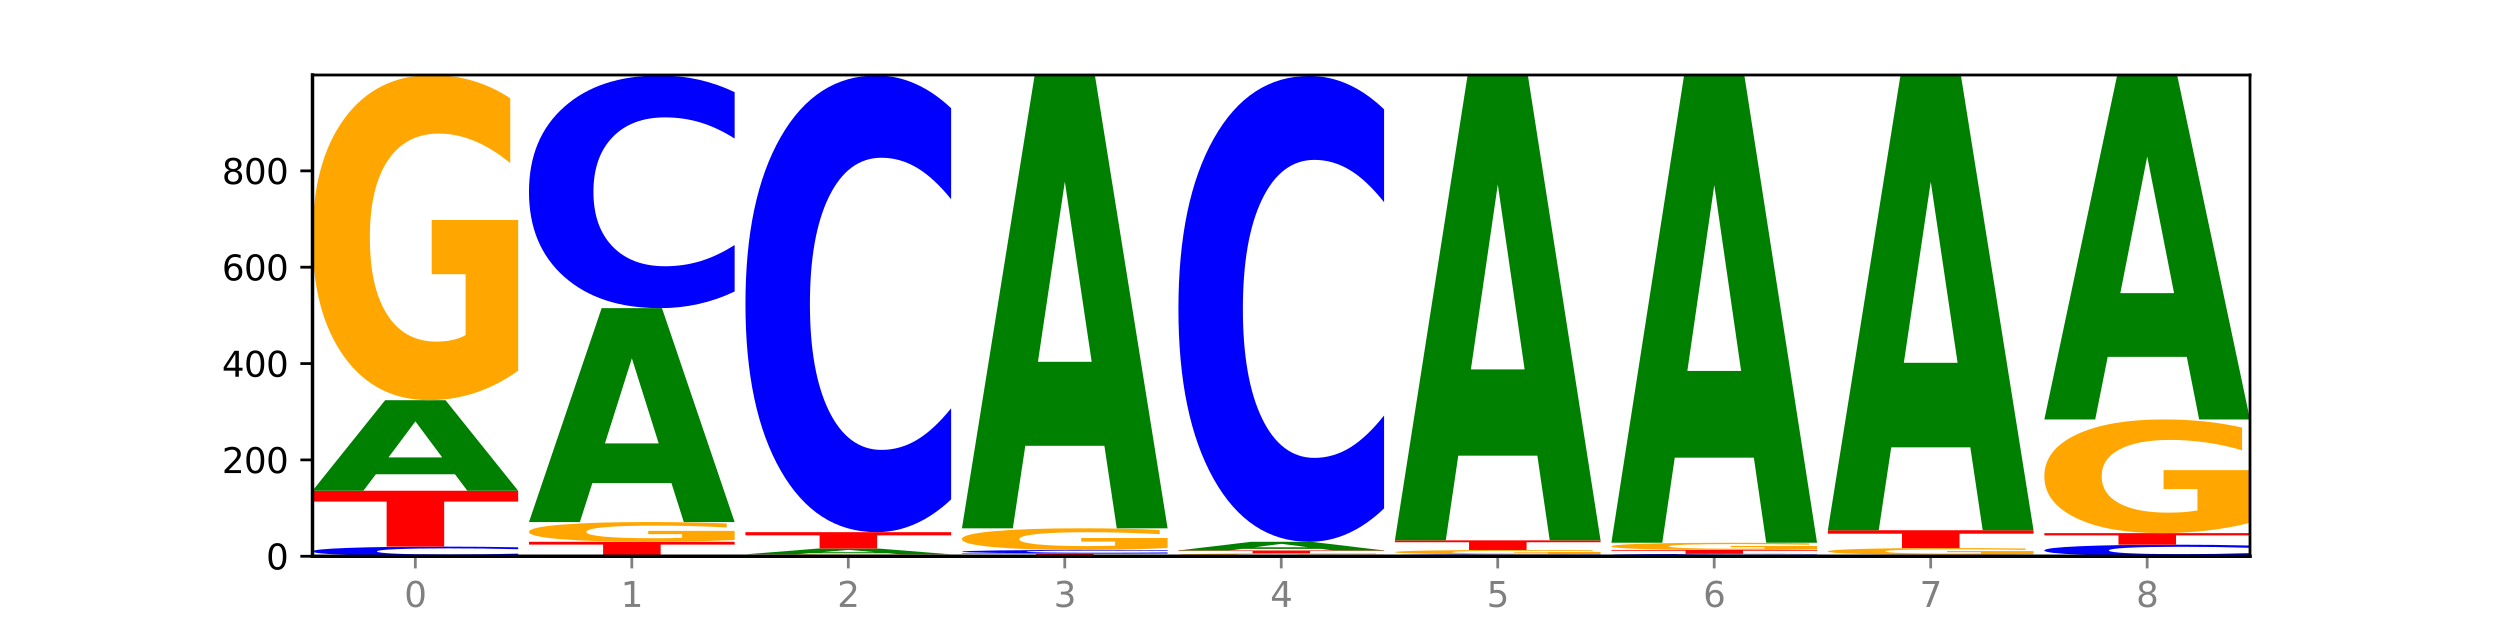<?xml version="1.0" encoding="utf-8" standalone="no"?>
<!DOCTYPE svg PUBLIC "-//W3C//DTD SVG 1.1//EN"
  "http://www.w3.org/Graphics/SVG/1.1/DTD/svg11.dtd">
<svg xmlns:xlink="http://www.w3.org/1999/xlink" width="720pt" height="180pt" viewBox="0 0 720 180" xmlns="http://www.w3.org/2000/svg" version="1.1">
 <defs>
  <style type="text/css">*{stroke-linejoin: round; stroke-linecap: butt}</style>
 </defs>
 <g id="figure_1">
  <g id="patch_1">
   <path d="M 0 180 
L 720 180 
L 720 0 
L 0 0 
z
" style="fill: #ffffff"/>
  </g>
  <g id="axes_1">
   <g id="patch_2">
    <path d="M 90 160.2 
L 648 160.2 
L 648 21.6 
L 90 21.6 
z
" style="fill: #ffffff"/>
   </g>
   <g id="line2d_1">
    <path d="M 90 160.2 
L 648 160.2 
" clip-path="url(#p069d0f3c64)" style="fill: none; stroke: #000000; stroke-width: 0.5; stroke-linecap: square"/>
   </g>
   <g id="patch_3">
    <path d="M 149.229 160.001 
Q 144.275 160.1 138.917 160.15 
Q 133.56 160.2 127.725 160.2 
Q 110.325 160.2 100.163 159.826 
Q 90 159.453 90 158.813 
Q 90 158.172 100.163 157.799 
Q 110.325 157.425 127.725 157.425 
Q 133.56 157.425 138.917 157.476 
Q 144.275 157.526 149.229 157.624 
L 149.229 158.177 
Q 144.23 158.047 139.38 157.986 
Q 134.53 157.925 129.173 157.925 
Q 119.562 157.925 114.056 158.162 
Q 108.564 158.398 108.564 158.813 
Q 108.564 159.227 114.056 159.464 
Q 119.562 159.7 129.173 159.7 
Q 134.53 159.7 139.38 159.639 
Q 144.23 159.578 149.229 159.447 
L 149.229 160.001 
z
" clip-path="url(#p069d0f3c64)" style="fill: #0000ff"/>
   </g>
   <g id="patch_4">
    <path d="M 90 141.332 
L 149.229 141.332 
L 149.229 144.47 
L 127.92 144.47 
L 127.92 157.425 
L 111.35 157.425 
L 111.35 144.47 
L 90 144.47 
L 90 141.332 
z
" clip-path="url(#p069d0f3c64)" style="fill: #ff0000"/>
   </g>
   <g id="patch_5">
    <path d="M 131.028 136.58 
L 108.249 136.58 
L 104.653 141.332 
L 90 141.332 
L 110.926 115.249 
L 128.303 115.249 
L 149.229 141.332 
L 134.588 141.332 
L 131.028 136.58 
z
M 111.882 131.739 
L 127.359 131.739 
L 119.633 121.364 
L 111.882 131.739 
z
" clip-path="url(#p069d0f3c64)" style="fill: #008000"/>
   </g>
   <g id="patch_6">
    <path d="M 149.229 106.776 
Q 143.256 111.012 136.831 113.14 
Q 130.406 115.249 123.557 115.249 
Q 108.079 115.249 99.04 102.636 
Q 90 90.023 90 68.453 
Q 90 46.632 99.199 34.116 
Q 108.411 21.6 124.433 21.6 
Q 130.605 21.6 136.26 23.302 
Q 141.928 24.985 146.946 28.313 
L 146.946 46.981 
Q 141.769 42.705 136.645 40.597 
Q 131.521 38.469 126.371 38.469 
Q 116.84 38.469 111.677 46.245 
Q 106.513 54.003 106.513 68.453 
Q 106.513 82.769 111.491 90.584 
Q 116.469 98.38 125.628 98.38 
Q 128.123 98.38 130.26 97.935 
Q 132.397 97.471 134.097 96.503 
L 134.097 78.977 
L 124.34 78.977 
L 124.34 63.366 
L 149.229 63.366 
L 149.229 106.776 
z
" clip-path="url(#p069d0f3c64)" style="fill: #ffa600"/>
   </g>
   <g id="patch_7">
    <path d="M 152.346 156.038 
L 211.575 156.038 
L 211.575 156.85 
L 190.267 156.85 
L 190.267 160.2 
L 173.696 160.2 
L 173.696 156.85 
L 152.346 156.85 
L 152.346 156.038 
z
" clip-path="url(#p069d0f3c64)" style="fill: #ff0000"/>
   </g>
   <g id="patch_8">
    <path d="M 211.575 155.523 
Q 205.602 155.781 199.177 155.91 
Q 192.753 156.038 185.903 156.038 
Q 170.426 156.038 161.386 155.272 
Q 152.346 154.506 152.346 153.195 
Q 152.346 151.87 161.545 151.11 
Q 170.758 150.35 186.779 150.35 
Q 192.952 150.35 198.607 150.453 
Q 204.275 150.555 209.292 150.757 
L 209.292 151.891 
Q 204.115 151.631 198.992 151.503 
Q 193.868 151.374 188.717 151.374 
Q 179.187 151.374 174.023 151.847 
Q 168.859 152.318 168.859 153.195 
Q 168.859 154.065 173.837 154.54 
Q 178.815 155.013 187.974 155.013 
Q 190.47 155.013 192.607 154.986 
Q 194.744 154.958 196.443 154.899 
L 196.443 153.835 
L 186.686 153.835 
L 186.686 152.886 
L 211.575 152.886 
L 211.575 155.523 
z
" clip-path="url(#p069d0f3c64)" style="fill: #ffa600"/>
   </g>
   <g id="patch_9">
    <path d="M 193.374 139.128 
L 170.596 139.128 
L 166.999 150.35 
L 152.346 150.35 
L 173.272 88.75 
L 190.65 88.75 
L 211.575 150.35 
L 196.935 150.35 
L 193.374 139.128 
z
M 174.229 127.695 
L 189.705 127.695 
L 181.979 103.192 
L 174.229 127.695 
z
" clip-path="url(#p069d0f3c64)" style="fill: #008000"/>
   </g>
   <g id="patch_10">
    <path d="M 211.575 83.946 
Q 206.621 86.327 201.264 87.531 
Q 195.906 88.75 190.071 88.75 
Q 172.671 88.75 162.509 79.724 
Q 152.346 70.699 152.346 55.265 
Q 152.346 39.775 162.509 30.764 
Q 172.671 21.739 190.071 21.739 
Q 195.906 21.739 201.264 22.957 
Q 206.621 24.161 211.575 26.542 
L 211.575 39.9 
Q 206.576 36.744 201.726 35.277 
Q 196.876 33.809 191.519 33.809 
Q 181.909 33.809 176.402 39.526 
Q 170.91 45.229 170.91 55.265 
Q 170.91 65.259 176.402 70.976 
Q 181.909 76.679 191.519 76.679 
Q 196.876 76.679 201.726 75.212 
Q 206.576 73.731 211.575 70.575 
L 211.575 83.946 
z
" clip-path="url(#p069d0f3c64)" style="fill: #0000ff"/>
   </g>
   <g id="patch_11">
    <path d="M 273.922 160.15 
Q 267.948 160.175 261.524 160.188 
Q 255.099 160.2 248.25 160.2 
Q 232.772 160.2 223.732 160.125 
Q 214.693 160.051 214.693 159.923 
Q 214.693 159.793 223.892 159.719 
Q 233.104 159.645 249.126 159.645 
Q 255.298 159.645 260.953 159.655 
Q 266.621 159.665 271.639 159.685 
L 271.639 159.795 
Q 266.462 159.77 261.338 159.758 
Q 256.214 159.745 251.064 159.745 
Q 241.533 159.745 236.369 159.791 
Q 231.206 159.837 231.206 159.923 
Q 231.206 160.008 236.184 160.054 
Q 241.161 160.1 250.32 160.1 
Q 252.816 160.1 254.953 160.097 
Q 257.09 160.095 258.789 160.089 
L 258.789 159.985 
L 249.033 159.985 
L 249.033 159.893 
L 273.922 159.893 
L 273.922 160.15 
z
" clip-path="url(#p069d0f3c64)" style="fill: #ffa600"/>
   </g>
   <g id="patch_12">
    <path d="M 255.721 159.342 
L 232.942 159.342 
L 229.346 159.645 
L 214.693 159.645 
L 235.618 157.98 
L 252.996 157.98 
L 273.922 159.645 
L 259.281 159.645 
L 255.721 159.342 
z
M 236.575 159.033 
L 252.051 159.033 
L 244.325 158.371 
L 236.575 159.033 
z
" clip-path="url(#p069d0f3c64)" style="fill: #008000"/>
   </g>
   <g id="patch_13">
    <path d="M 214.693 153.263 
L 273.922 153.263 
L 273.922 154.183 
L 252.613 154.183 
L 252.613 157.98 
L 236.043 157.98 
L 236.043 154.183 
L 214.693 154.183 
L 214.693 153.263 
z
" clip-path="url(#p069d0f3c64)" style="fill: #ff0000"/>
   </g>
   <g id="patch_14">
    <path d="M 273.922 143.835 
Q 268.967 148.509 263.61 150.872 
Q 258.253 153.263 252.418 153.263 
Q 235.018 153.263 224.855 135.549 
Q 214.693 117.835 214.693 87.542 
Q 214.693 57.14 224.855 39.453 
Q 235.018 21.739 252.418 21.739 
Q 258.253 21.739 263.61 24.13 
Q 268.967 26.493 273.922 31.166 
L 273.922 57.384 
Q 268.923 51.19 264.073 48.31 
Q 259.223 45.43 253.865 45.43 
Q 244.255 45.43 238.748 56.651 
Q 233.257 67.844 233.257 87.542 
Q 233.257 107.158 238.748 118.378 
Q 244.255 129.572 253.865 129.572 
Q 259.223 129.572 264.073 126.692 
Q 268.923 123.785 273.922 117.59 
L 273.922 143.835 
z
" clip-path="url(#p069d0f3c64)" style="fill: #0000ff"/>
   </g>
   <g id="patch_15">
    <path d="M 277.039 159.368 
L 336.268 159.368 
L 336.268 159.53 
L 314.959 159.53 
L 314.959 160.2 
L 298.389 160.2 
L 298.389 159.53 
L 277.039 159.53 
L 277.039 159.368 
z
" clip-path="url(#p069d0f3c64)" style="fill: #ff0000"/>
   </g>
   <g id="patch_16">
    <path d="M 336.268 159.298 
Q 331.314 159.332 325.956 159.35 
Q 320.599 159.368 314.764 159.368 
Q 297.364 159.368 287.202 159.237 
Q 277.039 159.106 277.039 158.882 
Q 277.039 158.658 287.202 158.527 
Q 297.364 158.396 314.764 158.396 
Q 320.599 158.396 325.956 158.414 
Q 331.314 158.432 336.268 158.466 
L 336.268 158.66 
Q 331.269 158.614 326.419 158.593 
Q 321.569 158.571 316.212 158.571 
Q 306.601 158.571 301.095 158.654 
Q 295.603 158.737 295.603 158.882 
Q 295.603 159.027 301.095 159.11 
Q 306.601 159.193 316.212 159.193 
Q 321.569 159.193 326.419 159.171 
Q 331.269 159.15 336.268 159.104 
L 336.268 159.298 
z
" clip-path="url(#p069d0f3c64)" style="fill: #0000ff"/>
   </g>
   <g id="patch_17">
    <path d="M 336.268 157.832 
Q 330.295 158.114 323.87 158.256 
Q 317.445 158.396 310.596 158.396 
Q 295.118 158.396 286.079 157.556 
Q 277.039 156.715 277.039 155.277 
Q 277.039 153.822 286.238 152.988 
Q 295.45 152.153 311.472 152.153 
Q 317.645 152.153 323.299 152.267 
Q 328.967 152.379 333.985 152.601 
L 333.985 153.845 
Q 328.808 153.56 323.684 153.42 
Q 318.561 153.278 313.41 153.278 
Q 303.879 153.278 298.716 153.796 
Q 293.552 154.313 293.552 155.277 
Q 293.552 156.231 298.53 156.752 
Q 303.508 157.272 312.667 157.272 
Q 315.162 157.272 317.299 157.242 
Q 319.437 157.211 321.136 157.147 
L 321.136 155.978 
L 311.379 155.978 
L 311.379 154.938 
L 336.268 154.938 
L 336.268 157.832 
z
" clip-path="url(#p069d0f3c64)" style="fill: #ffa600"/>
   </g>
   <g id="patch_18">
    <path d="M 318.067 128.396 
L 295.289 128.396 
L 291.692 152.153 
L 277.039 152.153 
L 297.965 21.739 
L 315.342 21.739 
L 336.268 152.153 
L 321.627 152.153 
L 318.067 128.396 
z
M 298.922 104.191 
L 314.398 104.191 
L 306.672 52.316 
L 298.922 104.191 
z
" clip-path="url(#p069d0f3c64)" style="fill: #008000"/>
   </g>
   <g id="patch_19">
    <path d="M 398.615 160.125 
Q 392.641 160.162 386.217 160.181 
Q 379.792 160.2 372.942 160.2 
Q 357.465 160.2 348.425 160.088 
Q 339.385 159.976 339.385 159.784 
Q 339.385 159.59 348.584 159.479 
Q 357.797 159.368 373.818 159.368 
Q 379.991 159.368 385.646 159.383 
Q 391.314 159.398 396.331 159.427 
L 396.331 159.593 
Q 391.154 159.555 386.031 159.536 
Q 380.907 159.518 375.757 159.518 
Q 366.226 159.518 361.062 159.587 
Q 355.898 159.656 355.898 159.784 
Q 355.898 159.911 360.876 159.981 
Q 365.854 160.05 375.013 160.05 
Q 377.509 160.05 379.646 160.046 
Q 381.783 160.042 383.482 160.033 
L 383.482 159.878 
L 373.726 159.878 
L 373.726 159.739 
L 398.615 159.739 
L 398.615 160.125 
z
" clip-path="url(#p069d0f3c64)" style="fill: #ffa600"/>
   </g>
   <g id="patch_20">
    <path d="M 339.385 158.535 
L 398.615 158.535 
L 398.615 158.697 
L 377.306 158.697 
L 377.306 159.368 
L 360.735 159.368 
L 360.735 158.697 
L 339.385 158.697 
L 339.385 158.535 
z
" clip-path="url(#p069d0f3c64)" style="fill: #ff0000"/>
   </g>
   <g id="patch_21">
    <path d="M 380.413 158.08 
L 357.635 158.08 
L 354.038 158.535 
L 339.385 158.535 
L 360.311 156.038 
L 377.689 156.038 
L 398.615 158.535 
L 383.974 158.535 
L 380.413 158.08 
z
M 361.268 157.617 
L 376.744 157.617 
L 369.018 156.623 
L 361.268 157.617 
z
" clip-path="url(#p069d0f3c64)" style="fill: #008000"/>
   </g>
   <g id="patch_22">
    <path d="M 398.615 146.421 
Q 393.66 151.188 388.303 153.599 
Q 382.945 156.038 377.111 156.038 
Q 359.71 156.038 349.548 137.969 
Q 339.385 119.9 339.385 88.999 
Q 339.385 57.988 349.548 39.947 
Q 359.71 21.877 377.111 21.877 
Q 382.945 21.877 388.303 24.316 
Q 393.66 26.727 398.615 31.494 
L 398.615 58.237 
Q 393.615 51.919 388.765 48.981 
Q 383.915 46.044 378.558 46.044 
Q 368.948 46.044 363.441 57.489 
Q 357.95 68.907 357.95 88.999 
Q 357.95 109.008 363.441 120.454 
Q 368.948 131.872 378.558 131.872 
Q 383.915 131.872 388.765 128.934 
Q 393.615 125.969 398.615 119.65 
L 398.615 146.421 
z
" clip-path="url(#p069d0f3c64)" style="fill: #0000ff"/>
   </g>
   <g id="patch_23">
    <path d="M 460.961 160.16 
Q 456.006 160.18 450.649 160.19 
Q 445.292 160.2 439.457 160.2 
Q 422.057 160.2 411.894 160.125 
Q 401.732 160.051 401.732 159.923 
Q 401.732 159.794 411.894 159.72 
Q 422.057 159.645 439.457 159.645 
Q 445.292 159.645 450.649 159.655 
Q 456.006 159.665 460.961 159.685 
L 460.961 159.795 
Q 455.962 159.769 451.112 159.757 
Q 446.262 159.745 440.904 159.745 
Q 431.294 159.745 425.788 159.792 
Q 420.296 159.84 420.296 159.923 
Q 420.296 160.005 425.788 160.053 
Q 431.294 160.1 440.904 160.1 
Q 446.262 160.1 451.112 160.088 
Q 455.962 160.076 460.961 160.049 
L 460.961 160.16 
z
" clip-path="url(#p069d0f3c64)" style="fill: #0000ff"/>
   </g>
   <g id="patch_24">
    <path d="M 460.961 159.532 
Q 454.988 159.589 448.563 159.617 
Q 442.138 159.645 435.289 159.645 
Q 419.811 159.645 410.772 159.477 
Q 401.732 159.309 401.732 159.021 
Q 401.732 158.73 410.931 158.563 
Q 420.143 158.396 436.165 158.396 
Q 442.337 158.396 447.992 158.419 
Q 453.66 158.442 458.678 158.486 
L 458.678 158.735 
Q 453.501 158.678 448.377 158.65 
Q 443.253 158.621 438.103 158.621 
Q 428.572 158.621 423.408 158.725 
Q 418.245 158.828 418.245 159.021 
Q 418.245 159.212 423.223 159.316 
Q 428.2 159.42 437.36 159.42 
Q 439.855 159.42 441.992 159.414 
Q 444.129 159.408 445.828 159.395 
L 445.828 159.161 
L 436.072 159.161 
L 436.072 158.953 
L 460.961 158.953 
L 460.961 159.532 
z
" clip-path="url(#p069d0f3c64)" style="fill: #ffa600"/>
   </g>
   <g id="patch_25">
    <path d="M 401.732 155.622 
L 460.961 155.622 
L 460.961 156.163 
L 439.652 156.163 
L 439.652 158.396 
L 423.082 158.396 
L 423.082 156.163 
L 401.732 156.163 
L 401.732 155.622 
z
" clip-path="url(#p069d0f3c64)" style="fill: #ff0000"/>
   </g>
   <g id="patch_26">
    <path d="M 442.76 131.232 
L 419.981 131.232 
L 416.385 155.622 
L 401.732 155.622 
L 422.658 21.739 
L 440.035 21.739 
L 460.961 155.622 
L 446.32 155.622 
L 442.76 131.232 
z
M 423.614 106.384 
L 439.091 106.384 
L 431.365 53.129 
L 423.614 106.384 
z
" clip-path="url(#p069d0f3c64)" style="fill: #008000"/>
   </g>
   <g id="patch_27">
    <path d="M 523.307 160.15 
Q 518.353 160.175 512.996 160.187 
Q 507.638 160.2 501.803 160.2 
Q 484.403 160.2 474.241 160.107 
Q 464.078 160.013 464.078 159.853 
Q 464.078 159.693 474.241 159.6 
Q 484.403 159.506 501.803 159.506 
Q 507.638 159.506 512.996 159.519 
Q 518.353 159.531 523.307 159.556 
L 523.307 159.694 
Q 518.308 159.662 513.458 159.646 
Q 508.608 159.631 503.251 159.631 
Q 493.641 159.631 488.134 159.69 
Q 482.642 159.749 482.642 159.853 
Q 482.642 159.957 488.134 160.016 
Q 493.641 160.075 503.251 160.075 
Q 508.608 160.075 513.458 160.06 
Q 518.308 160.045 523.307 160.012 
L 523.307 160.15 
z
" clip-path="url(#p069d0f3c64)" style="fill: #0000ff"/>
   </g>
   <g id="patch_28">
    <path d="M 464.078 158.396 
L 523.307 158.396 
L 523.307 158.613 
L 501.999 158.613 
L 501.999 159.506 
L 485.428 159.506 
L 485.428 158.613 
L 464.078 158.613 
L 464.078 158.396 
z
" clip-path="url(#p069d0f3c64)" style="fill: #ff0000"/>
   </g>
   <g id="patch_29">
    <path d="M 523.307 158.208 
Q 517.334 158.302 510.909 158.35 
Q 504.485 158.396 497.635 158.396 
Q 482.158 158.396 473.118 158.116 
Q 464.078 157.836 464.078 157.357 
Q 464.078 156.872 473.277 156.593 
Q 482.489 156.315 498.511 156.315 
Q 504.684 156.315 510.338 156.353 
Q 516.007 156.391 521.024 156.464 
L 521.024 156.879 
Q 515.847 156.784 510.723 156.737 
Q 505.6 156.69 500.449 156.69 
Q 490.918 156.69 485.755 156.863 
Q 480.591 157.035 480.591 157.357 
Q 480.591 157.675 485.569 157.848 
Q 490.547 158.022 499.706 158.022 
Q 502.201 158.022 504.339 158.012 
Q 506.476 158.001 508.175 157.98 
L 508.175 157.59 
L 498.418 157.59 
L 498.418 157.243 
L 523.307 157.243 
L 523.307 158.208 
z
" clip-path="url(#p069d0f3c64)" style="fill: #ffa600"/>
   </g>
   <g id="patch_30">
    <path d="M 505.106 131.8 
L 482.328 131.8 
L 478.731 156.315 
L 464.078 156.315 
L 485.004 21.739 
L 502.382 21.739 
L 523.307 156.315 
L 508.667 156.315 
L 505.106 131.8 
z
M 485.961 106.823 
L 501.437 106.823 
L 493.711 53.292 
L 485.961 106.823 
z
" clip-path="url(#p069d0f3c64)" style="fill: #008000"/>
   </g>
   <g id="patch_31">
    <path d="M 585.654 160.17 
Q 580.699 160.185 575.342 160.192 
Q 569.985 160.2 564.15 160.2 
Q 546.75 160.2 536.587 160.144 
Q 526.425 160.088 526.425 159.992 
Q 526.425 159.896 536.587 159.84 
Q 546.75 159.784 564.15 159.784 
Q 569.985 159.784 575.342 159.791 
Q 580.699 159.799 585.654 159.814 
L 585.654 159.897 
Q 580.654 159.877 575.805 159.868 
Q 570.955 159.859 565.597 159.859 
Q 555.987 159.859 550.48 159.894 
Q 544.989 159.93 544.989 159.992 
Q 544.989 160.054 550.48 160.09 
Q 555.987 160.125 565.597 160.125 
Q 570.955 160.125 575.805 160.116 
Q 580.654 160.107 585.654 160.087 
L 585.654 160.17 
z
" clip-path="url(#p069d0f3c64)" style="fill: #0000ff"/>
   </g>
   <g id="patch_32">
    <path d="M 585.654 159.608 
Q 579.68 159.696 573.256 159.74 
Q 566.831 159.784 559.982 159.784 
Q 544.504 159.784 535.464 159.522 
Q 526.425 159.261 526.425 158.813 
Q 526.425 158.361 535.624 158.101 
Q 544.836 157.841 560.858 157.841 
Q 567.03 157.841 572.685 157.877 
Q 578.353 157.912 583.37 157.981 
L 583.37 158.368 
Q 578.194 158.279 573.07 158.235 
Q 567.946 158.191 562.796 158.191 
Q 553.265 158.191 548.101 158.353 
Q 542.938 158.513 542.938 158.813 
Q 542.938 159.11 547.915 159.272 
Q 552.893 159.434 562.052 159.434 
Q 564.548 159.434 566.685 159.425 
Q 568.822 159.415 570.521 159.395 
L 570.521 159.031 
L 560.765 159.031 
L 560.765 158.708 
L 585.654 158.708 
L 585.654 159.608 
z
" clip-path="url(#p069d0f3c64)" style="fill: #ffa600"/>
   </g>
   <g id="patch_33">
    <path d="M 526.425 152.708 
L 585.654 152.708 
L 585.654 153.709 
L 564.345 153.709 
L 564.345 157.841 
L 547.775 157.841 
L 547.775 153.709 
L 526.425 153.709 
L 526.425 152.708 
z
" clip-path="url(#p069d0f3c64)" style="fill: #ff0000"/>
   </g>
   <g id="patch_34">
    <path d="M 567.453 128.824 
L 544.674 128.824 
L 541.077 152.708 
L 526.425 152.708 
L 547.35 21.6 
L 564.728 21.6 
L 585.654 152.708 
L 571.013 152.708 
L 567.453 128.824 
z
M 548.307 104.491 
L 563.783 104.491 
L 556.057 52.34 
L 548.307 104.491 
z
" clip-path="url(#p069d0f3c64)" style="fill: #008000"/>
   </g>
   <g id="patch_35">
    <path d="M 648 159.961 
Q 643.046 160.08 637.688 160.139 
Q 632.331 160.2 626.496 160.2 
Q 609.096 160.2 598.933 159.752 
Q 588.771 159.303 588.771 158.536 
Q 588.771 157.766 598.933 157.319 
Q 609.096 156.87 626.496 156.87 
Q 632.331 156.87 637.688 156.931 
Q 643.046 156.991 648 157.109 
L 648 157.773 
Q 643.001 157.616 638.151 157.543 
Q 633.301 157.47 627.944 157.47 
Q 618.333 157.47 612.827 157.754 
Q 607.335 158.037 607.335 158.536 
Q 607.335 159.033 612.827 159.317 
Q 618.333 159.6 627.944 159.6 
Q 633.301 159.6 638.151 159.527 
Q 643.001 159.454 648 159.297 
L 648 159.961 
z
" clip-path="url(#p069d0f3c64)" style="fill: #0000ff"/>
   </g>
   <g id="patch_36">
    <path d="M 588.771 153.541 
L 648 153.541 
L 648 154.19 
L 626.691 154.19 
L 626.691 156.87 
L 610.121 156.87 
L 610.121 154.19 
L 588.771 154.19 
L 588.771 153.541 
z
" clip-path="url(#p069d0f3c64)" style="fill: #ff0000"/>
   </g>
   <g id="patch_37">
    <path d="M 648 150.578 
Q 642.027 152.059 635.602 152.803 
Q 629.177 153.541 622.328 153.541 
Q 606.85 153.541 597.811 149.131 
Q 588.771 144.721 588.771 137.18 
Q 588.771 129.55 597.97 125.174 
Q 607.182 120.798 623.204 120.798 
Q 629.376 120.798 635.031 121.393 
Q 640.699 121.982 645.717 123.145 
L 645.717 129.672 
Q 640.54 128.177 635.416 127.44 
Q 630.292 126.696 625.142 126.696 
Q 615.611 126.696 610.448 129.415 
Q 605.284 132.127 605.284 137.18 
Q 605.284 142.185 610.262 144.917 
Q 615.24 147.643 624.399 147.643 
Q 626.894 147.643 629.031 147.487 
Q 631.168 147.325 632.868 146.987 
L 632.868 140.859 
L 623.111 140.859 
L 623.111 135.401 
L 648 135.401 
L 648 150.578 
z
" clip-path="url(#p069d0f3c64)" style="fill: #ffa600"/>
   </g>
   <g id="patch_38">
    <path d="M 629.799 102.778 
L 607.02 102.778 
L 603.424 120.798 
L 588.771 120.798 
L 609.697 21.877 
L 627.074 21.877 
L 648 120.798 
L 633.359 120.798 
L 629.799 102.778 
z
M 610.653 84.418 
L 626.13 84.418 
L 618.404 45.071 
L 610.653 84.418 
z
" clip-path="url(#p069d0f3c64)" style="fill: #008000"/>
   </g>
   <g id="matplotlib.axis_1">
    <g id="xtick_1">
     <g id="line2d_2">
      <defs>
       <path id="mf316a25509" d="M 0 0 
L 0 3.5 
" style="stroke: #808080; stroke-width: 0.8"/>
      </defs>
      <g>
       <use xlink:href="#mf316a25509" x="119.615" y="160.2" style="fill: #808080; stroke: #808080; stroke-width: 0.8"/>
      </g>
     </g>
     <g id="text_1">
      <!-- 0 -->
      <g style="fill: #808080" transform="translate(116.433 174.798) scale(0.1 -0.1)">
       <defs>
        <path id="DejaVuSans-30" d="M 2034 4250 
Q 1547 4250 1301 3770 
Q 1056 3291 1056 2328 
Q 1056 1369 1301 889 
Q 1547 409 2034 409 
Q 2525 409 2770 889 
Q 3016 1369 3016 2328 
Q 3016 3291 2770 3770 
Q 2525 4250 2034 4250 
z
M 2034 4750 
Q 2819 4750 3233 4129 
Q 3647 3509 3647 2328 
Q 3647 1150 3233 529 
Q 2819 -91 2034 -91 
Q 1250 -91 836 529 
Q 422 1150 422 2328 
Q 422 3509 836 4129 
Q 1250 4750 2034 4750 
z
" transform="scale(0.016)"/>
       </defs>
       <use xlink:href="#DejaVuSans-30"/>
      </g>
     </g>
    </g>
    <g id="xtick_2">
     <g id="line2d_3">
      <g>
       <use xlink:href="#mf316a25509" x="181.961" y="160.2" style="fill: #808080; stroke: #808080; stroke-width: 0.8"/>
      </g>
     </g>
     <g id="text_2">
      <!-- 1 -->
      <g style="fill: #808080" transform="translate(178.78 174.798) scale(0.1 -0.1)">
       <defs>
        <path id="DejaVuSans-31" d="M 794 531 
L 1825 531 
L 1825 4091 
L 703 3866 
L 703 4441 
L 1819 4666 
L 2450 4666 
L 2450 531 
L 3481 531 
L 3481 0 
L 794 0 
L 794 531 
z
" transform="scale(0.016)"/>
       </defs>
       <use xlink:href="#DejaVuSans-31"/>
      </g>
     </g>
    </g>
    <g id="xtick_3">
     <g id="line2d_4">
      <g>
       <use xlink:href="#mf316a25509" x="244.307" y="160.2" style="fill: #808080; stroke: #808080; stroke-width: 0.8"/>
      </g>
     </g>
     <g id="text_3">
      <!-- 2 -->
      <g style="fill: #808080" transform="translate(241.126 174.798) scale(0.1 -0.1)">
       <defs>
        <path id="DejaVuSans-32" d="M 1228 531 
L 3431 531 
L 3431 0 
L 469 0 
L 469 531 
Q 828 903 1448 1529 
Q 2069 2156 2228 2338 
Q 2531 2678 2651 2914 
Q 2772 3150 2772 3378 
Q 2772 3750 2511 3984 
Q 2250 4219 1831 4219 
Q 1534 4219 1204 4116 
Q 875 4013 500 3803 
L 500 4441 
Q 881 4594 1212 4672 
Q 1544 4750 1819 4750 
Q 2544 4750 2975 4387 
Q 3406 4025 3406 3419 
Q 3406 3131 3298 2873 
Q 3191 2616 2906 2266 
Q 2828 2175 2409 1742 
Q 1991 1309 1228 531 
z
" transform="scale(0.016)"/>
       </defs>
       <use xlink:href="#DejaVuSans-32"/>
      </g>
     </g>
    </g>
    <g id="xtick_4">
     <g id="line2d_5">
      <g>
       <use xlink:href="#mf316a25509" x="306.654" y="160.2" style="fill: #808080; stroke: #808080; stroke-width: 0.8"/>
      </g>
     </g>
     <g id="text_4">
      <!-- 3 -->
      <g style="fill: #808080" transform="translate(303.472 174.798) scale(0.1 -0.1)">
       <defs>
        <path id="DejaVuSans-33" d="M 2597 2516 
Q 3050 2419 3304 2112 
Q 3559 1806 3559 1356 
Q 3559 666 3084 287 
Q 2609 -91 1734 -91 
Q 1441 -91 1130 -33 
Q 819 25 488 141 
L 488 750 
Q 750 597 1062 519 
Q 1375 441 1716 441 
Q 2309 441 2620 675 
Q 2931 909 2931 1356 
Q 2931 1769 2642 2001 
Q 2353 2234 1838 2234 
L 1294 2234 
L 1294 2753 
L 1863 2753 
Q 2328 2753 2575 2939 
Q 2822 3125 2822 3475 
Q 2822 3834 2567 4026 
Q 2313 4219 1838 4219 
Q 1578 4219 1281 4162 
Q 984 4106 628 3988 
L 628 4550 
Q 988 4650 1302 4700 
Q 1616 4750 1894 4750 
Q 2613 4750 3031 4423 
Q 3450 4097 3450 3541 
Q 3450 3153 3228 2886 
Q 3006 2619 2597 2516 
z
" transform="scale(0.016)"/>
       </defs>
       <use xlink:href="#DejaVuSans-33"/>
      </g>
     </g>
    </g>
    <g id="xtick_5">
     <g id="line2d_6">
      <g>
       <use xlink:href="#mf316a25509" x="369" y="160.2" style="fill: #808080; stroke: #808080; stroke-width: 0.8"/>
      </g>
     </g>
     <g id="text_5">
      <!-- 4 -->
      <g style="fill: #808080" transform="translate(365.819 174.798) scale(0.1 -0.1)">
       <defs>
        <path id="DejaVuSans-34" d="M 2419 4116 
L 825 1625 
L 2419 1625 
L 2419 4116 
z
M 2253 4666 
L 3047 4666 
L 3047 1625 
L 3713 1625 
L 3713 1100 
L 3047 1100 
L 3047 0 
L 2419 0 
L 2419 1100 
L 313 1100 
L 313 1709 
L 2253 4666 
z
" transform="scale(0.016)"/>
       </defs>
       <use xlink:href="#DejaVuSans-34"/>
      </g>
     </g>
    </g>
    <g id="xtick_6">
     <g id="line2d_7">
      <g>
       <use xlink:href="#mf316a25509" x="431.346" y="160.2" style="fill: #808080; stroke: #808080; stroke-width: 0.8"/>
      </g>
     </g>
     <g id="text_6">
      <!-- 5 -->
      <g style="fill: #808080" transform="translate(428.165 174.798) scale(0.1 -0.1)">
       <defs>
        <path id="DejaVuSans-35" d="M 691 4666 
L 3169 4666 
L 3169 4134 
L 1269 4134 
L 1269 2991 
Q 1406 3038 1543 3061 
Q 1681 3084 1819 3084 
Q 2600 3084 3056 2656 
Q 3513 2228 3513 1497 
Q 3513 744 3044 326 
Q 2575 -91 1722 -91 
Q 1428 -91 1123 -41 
Q 819 9 494 109 
L 494 744 
Q 775 591 1075 516 
Q 1375 441 1709 441 
Q 2250 441 2565 725 
Q 2881 1009 2881 1497 
Q 2881 1984 2565 2268 
Q 2250 2553 1709 2553 
Q 1456 2553 1204 2497 
Q 953 2441 691 2322 
L 691 4666 
z
" transform="scale(0.016)"/>
       </defs>
       <use xlink:href="#DejaVuSans-35"/>
      </g>
     </g>
    </g>
    <g id="xtick_7">
     <g id="line2d_8">
      <g>
       <use xlink:href="#mf316a25509" x="493.693" y="160.2" style="fill: #808080; stroke: #808080; stroke-width: 0.8"/>
      </g>
     </g>
     <g id="text_7">
      <!-- 6 -->
      <g style="fill: #808080" transform="translate(490.511 174.798) scale(0.1 -0.1)">
       <defs>
        <path id="DejaVuSans-36" d="M 2113 2584 
Q 1688 2584 1439 2293 
Q 1191 2003 1191 1497 
Q 1191 994 1439 701 
Q 1688 409 2113 409 
Q 2538 409 2786 701 
Q 3034 994 3034 1497 
Q 3034 2003 2786 2293 
Q 2538 2584 2113 2584 
z
M 3366 4563 
L 3366 3988 
Q 3128 4100 2886 4159 
Q 2644 4219 2406 4219 
Q 1781 4219 1451 3797 
Q 1122 3375 1075 2522 
Q 1259 2794 1537 2939 
Q 1816 3084 2150 3084 
Q 2853 3084 3261 2657 
Q 3669 2231 3669 1497 
Q 3669 778 3244 343 
Q 2819 -91 2113 -91 
Q 1303 -91 875 529 
Q 447 1150 447 2328 
Q 447 3434 972 4092 
Q 1497 4750 2381 4750 
Q 2619 4750 2861 4703 
Q 3103 4656 3366 4563 
z
" transform="scale(0.016)"/>
       </defs>
       <use xlink:href="#DejaVuSans-36"/>
      </g>
     </g>
    </g>
    <g id="xtick_8">
     <g id="line2d_9">
      <g>
       <use xlink:href="#mf316a25509" x="556.039" y="160.2" style="fill: #808080; stroke: #808080; stroke-width: 0.8"/>
      </g>
     </g>
     <g id="text_8">
      <!-- 7 -->
      <g style="fill: #808080" transform="translate(552.858 174.798) scale(0.1 -0.1)">
       <defs>
        <path id="DejaVuSans-37" d="M 525 4666 
L 3525 4666 
L 3525 4397 
L 1831 0 
L 1172 0 
L 2766 4134 
L 525 4134 
L 525 4666 
z
" transform="scale(0.016)"/>
       </defs>
       <use xlink:href="#DejaVuSans-37"/>
      </g>
     </g>
    </g>
    <g id="xtick_9">
     <g id="line2d_10">
      <g>
       <use xlink:href="#mf316a25509" x="618.385" y="160.2" style="fill: #808080; stroke: #808080; stroke-width: 0.8"/>
      </g>
     </g>
     <g id="text_9">
      <!-- 8 -->
      <g style="fill: #808080" transform="translate(615.204 174.798) scale(0.1 -0.1)">
       <defs>
        <path id="DejaVuSans-38" d="M 2034 2216 
Q 1584 2216 1326 1975 
Q 1069 1734 1069 1313 
Q 1069 891 1326 650 
Q 1584 409 2034 409 
Q 2484 409 2743 651 
Q 3003 894 3003 1313 
Q 3003 1734 2745 1975 
Q 2488 2216 2034 2216 
z
M 1403 2484 
Q 997 2584 770 2862 
Q 544 3141 544 3541 
Q 544 4100 942 4425 
Q 1341 4750 2034 4750 
Q 2731 4750 3128 4425 
Q 3525 4100 3525 3541 
Q 3525 3141 3298 2862 
Q 3072 2584 2669 2484 
Q 3125 2378 3379 2068 
Q 3634 1759 3634 1313 
Q 3634 634 3220 271 
Q 2806 -91 2034 -91 
Q 1263 -91 848 271 
Q 434 634 434 1313 
Q 434 1759 690 2068 
Q 947 2378 1403 2484 
z
M 1172 3481 
Q 1172 3119 1398 2916 
Q 1625 2713 2034 2713 
Q 2441 2713 2670 2916 
Q 2900 3119 2900 3481 
Q 2900 3844 2670 4047 
Q 2441 4250 2034 4250 
Q 1625 4250 1398 4047 
Q 1172 3844 1172 3481 
z
" transform="scale(0.016)"/>
       </defs>
       <use xlink:href="#DejaVuSans-38"/>
      </g>
     </g>
    </g>
   </g>
   <g id="matplotlib.axis_2">
    <g id="ytick_1">
     <g id="line2d_11">
      <defs>
       <path id="m3d70c3c875" d="M 0 0 
L -3.5 0 
" style="stroke: #000000; stroke-width: 0.8"/>
      </defs>
      <g>
       <use xlink:href="#m3d70c3c875" x="90" y="160.2" style="stroke: #000000; stroke-width: 0.8"/>
      </g>
     </g>
     <g id="text_10">
      <!-- 0 -->
      <g transform="translate(76.638 163.999) scale(0.1 -0.1)">
       <use xlink:href="#DejaVuSans-30"/>
      </g>
     </g>
    </g>
    <g id="ytick_2">
     <g id="line2d_12">
      <g>
       <use xlink:href="#m3d70c3c875" x="90" y="132.452" style="stroke: #000000; stroke-width: 0.8"/>
      </g>
     </g>
     <g id="text_11">
      <!-- 200 -->
      <g transform="translate(63.913 136.251) scale(0.1 -0.1)">
       <use xlink:href="#DejaVuSans-32"/>
       <use xlink:href="#DejaVuSans-30" x="63.623"/>
       <use xlink:href="#DejaVuSans-30" x="127.246"/>
      </g>
     </g>
    </g>
    <g id="ytick_3">
     <g id="line2d_13">
      <g>
       <use xlink:href="#m3d70c3c875" x="90" y="104.705" style="stroke: #000000; stroke-width: 0.8"/>
      </g>
     </g>
     <g id="text_12">
      <!-- 400 -->
      <g transform="translate(63.913 108.504) scale(0.1 -0.1)">
       <use xlink:href="#DejaVuSans-34"/>
       <use xlink:href="#DejaVuSans-30" x="63.623"/>
       <use xlink:href="#DejaVuSans-30" x="127.246"/>
      </g>
     </g>
    </g>
    <g id="ytick_4">
     <g id="line2d_14">
      <g>
       <use xlink:href="#m3d70c3c875" x="90" y="76.957" style="stroke: #000000; stroke-width: 0.8"/>
      </g>
     </g>
     <g id="text_13">
      <!-- 600 -->
      <g transform="translate(63.913 80.756) scale(0.1 -0.1)">
       <use xlink:href="#DejaVuSans-36"/>
       <use xlink:href="#DejaVuSans-30" x="63.623"/>
       <use xlink:href="#DejaVuSans-30" x="127.246"/>
      </g>
     </g>
    </g>
    <g id="ytick_5">
     <g id="line2d_15">
      <g>
       <use xlink:href="#m3d70c3c875" x="90" y="49.209" style="stroke: #000000; stroke-width: 0.8"/>
      </g>
     </g>
     <g id="text_14">
      <!-- 800 -->
      <g transform="translate(63.913 53.008) scale(0.1 -0.1)">
       <use xlink:href="#DejaVuSans-38"/>
       <use xlink:href="#DejaVuSans-30" x="63.623"/>
       <use xlink:href="#DejaVuSans-30" x="127.246"/>
      </g>
     </g>
    </g>
   </g>
   <g id="patch_39">
    <path d="M 90 160.2 
L 90 21.6 
" style="fill: none; stroke: #000000; stroke-linejoin: miter; stroke-linecap: square"/>
   </g>
   <g id="patch_40">
    <path d="M 648 160.2 
L 648 21.6 
" style="fill: none; stroke: #000000; stroke-width: 0.8; stroke-linejoin: miter; stroke-linecap: square"/>
   </g>
   <g id="patch_41">
    <path d="M 90 160.2 
L 648 160.2 
" style="fill: none; stroke: #000000; stroke-linejoin: miter; stroke-linecap: square"/>
   </g>
   <g id="patch_42">
    <path d="M 90 21.6 
L 648 21.6 
" style="fill: none; stroke: #000000; stroke-width: 0.8; stroke-linejoin: miter; stroke-linecap: square"/>
   </g>
  </g>
 </g>
 <defs>
  <clipPath id="p069d0f3c64">
   <rect x="90" y="21.6" width="558" height="138.6"/>
  </clipPath>
 </defs>
</svg>
